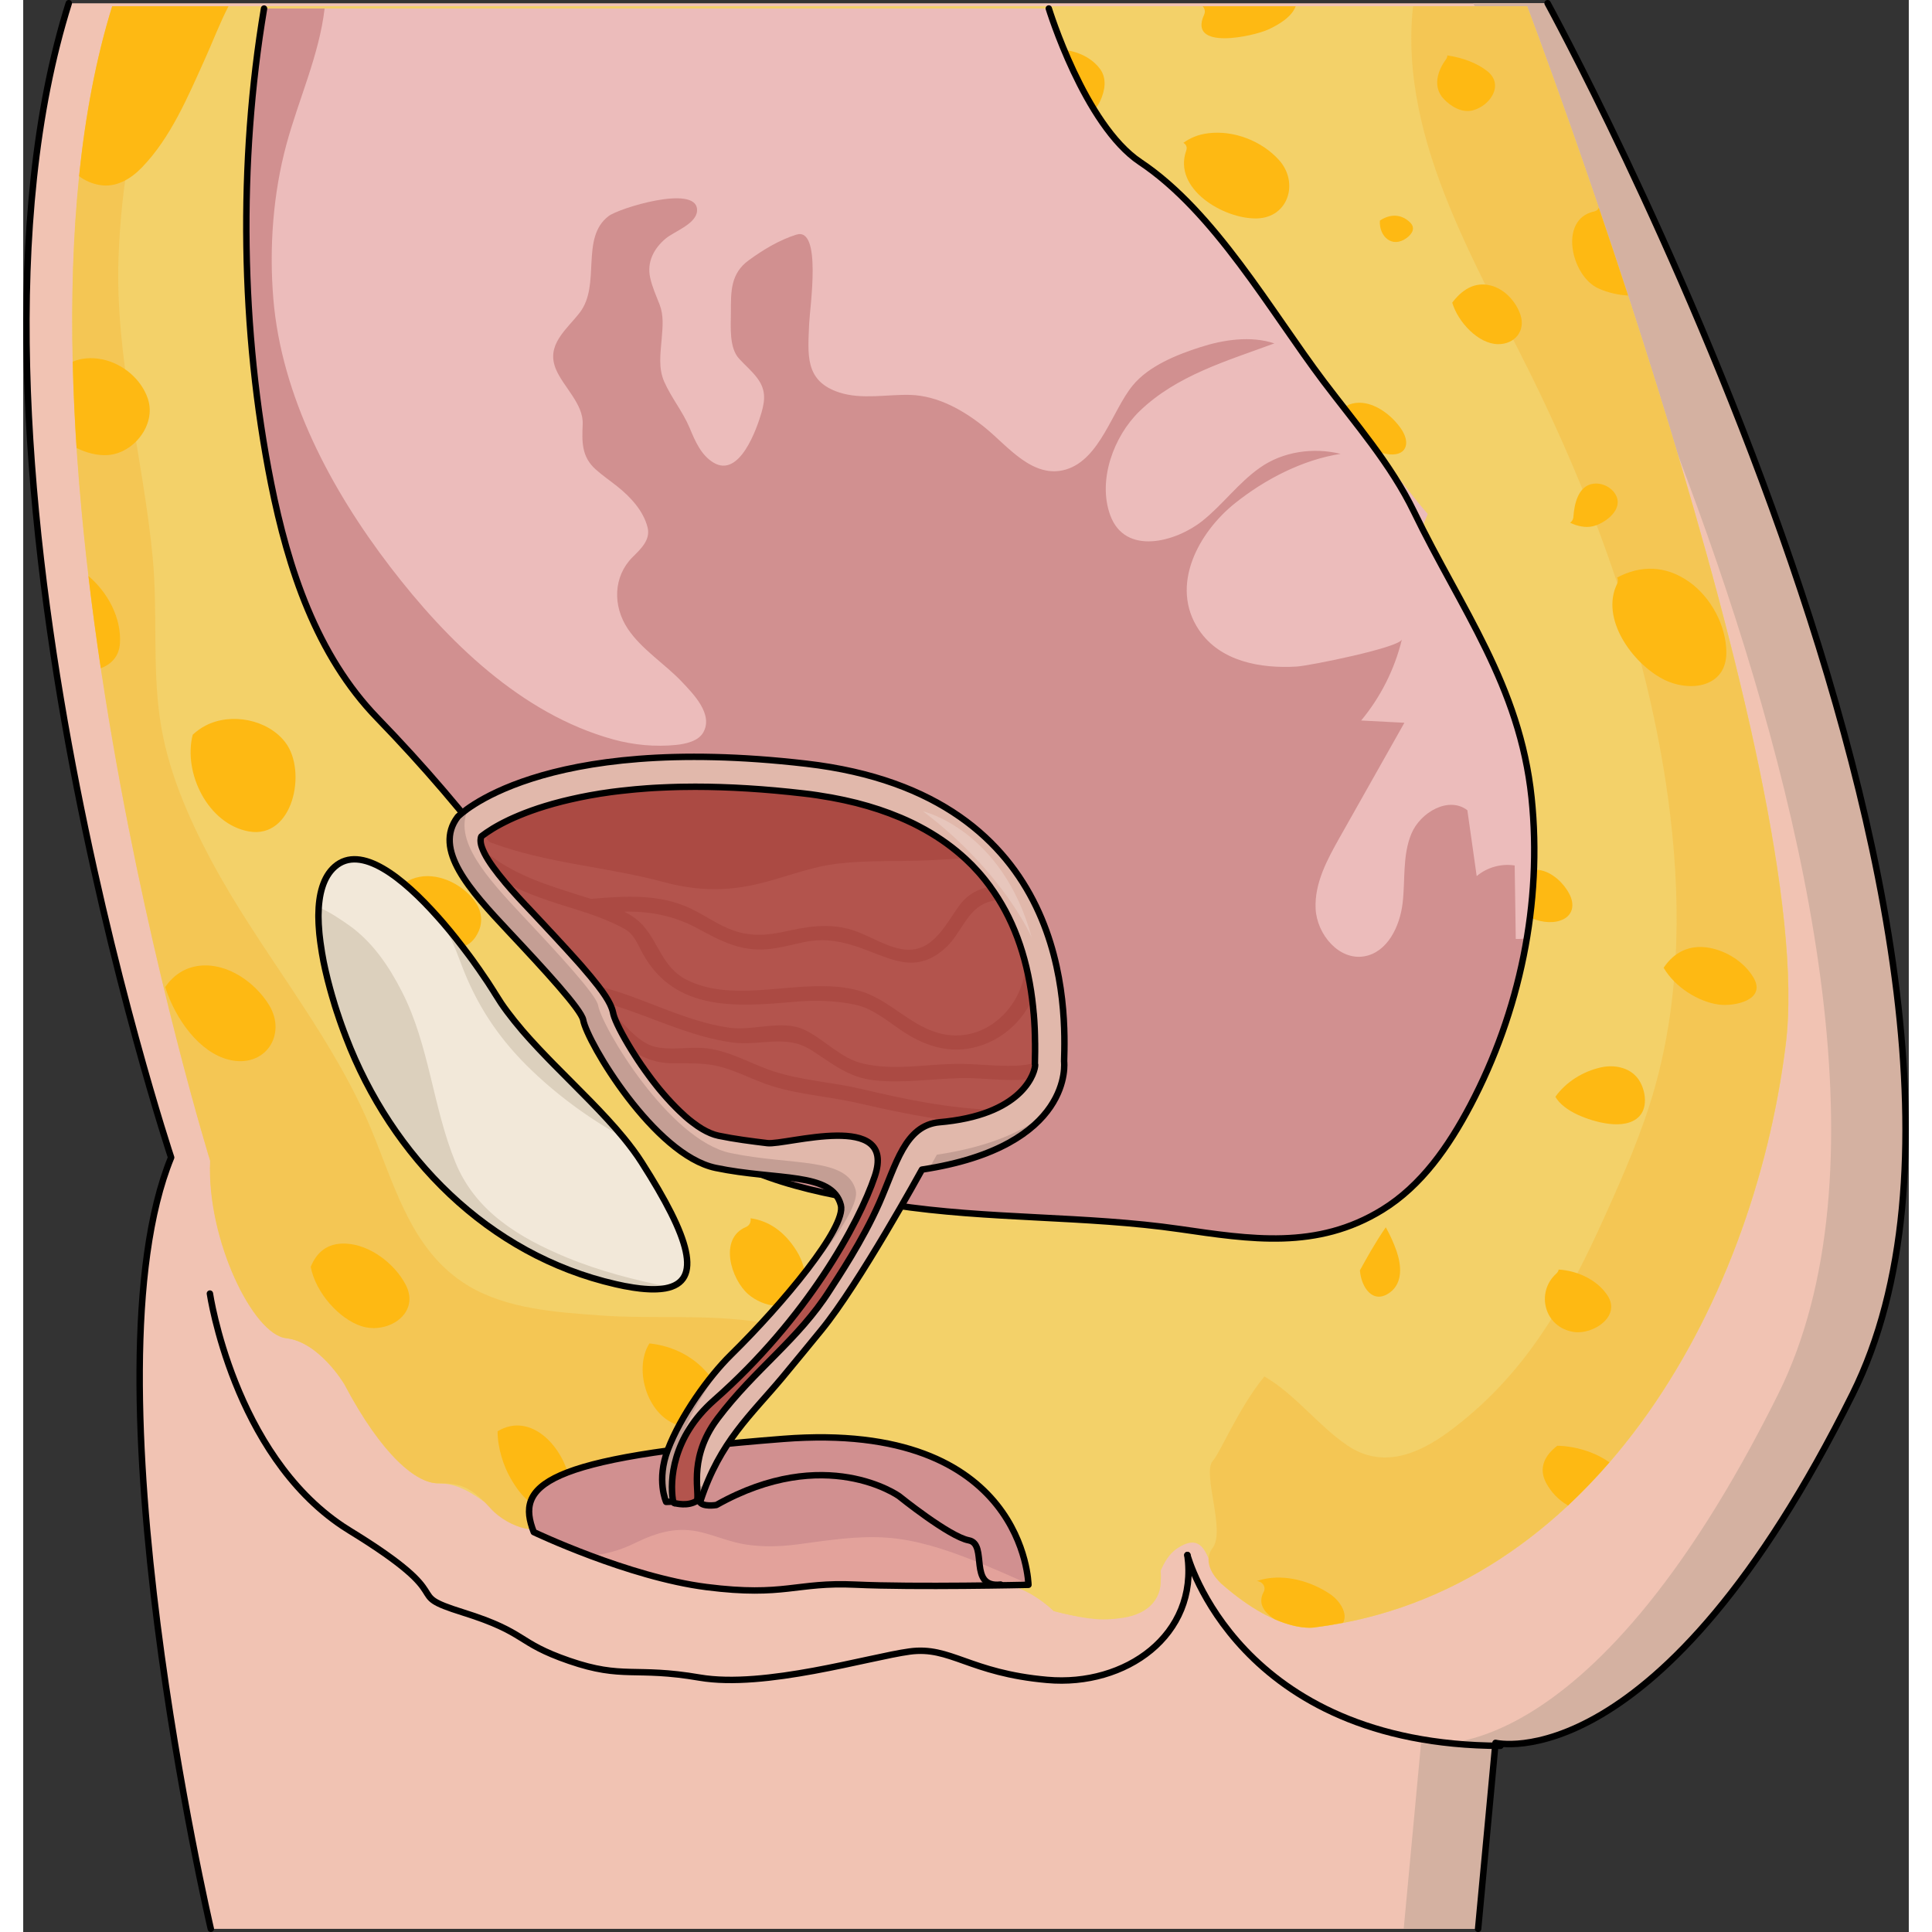 <?xml version="1.0" encoding="utf-8"?>
<!-- Created by: Science Figures, www.sciencefigures.org, Generator: Science Figures Editor -->
<svg version="1.1" id="Camada_1" xmlns="http://www.w3.org/2000/svg" xmlns:xlink="http://www.w3.org/1999/xlink" 
	 width="800px" height="800px" viewBox="0 0 292.9 300.11" enable-background="new 0 0 292.9 300.11" xml:space="preserve">
<rect x="0" y="0" width="292.9" height="300.11" fill="#333333" stroke="none"/>
<g>
	<g>
		<g>
			<g>
				<g>
					<g>
						<path fill="#F1C3B3" d="M236.79,0.5c0,0,81.15,148.08,47.39,216.04c-30.05,60.48-55.48,54.19-55.48,54.19l-2.7,28.89H29.14
							c0,0-20.03-85.91-6.16-119.81c0,0-37.19-111.67-15.9-179.3H236.79z"/>
						<path fill="#D4B1A1" d="M236.79,0.5h-11.56c0,0,81.15,148.08,47.39,216.04c-30.05,60.48-55.48,54.19-55.48,54.19l-2.7,28.89
							H226l2.7-28.89c0,0,25.43,6.3,55.48-54.18C317.94,148.58,236.79,0.5,236.79,0.5z"/>
						<path fill="#F3D169" d="M233.61,0.97c0,0,45.34,119.62,40.18,161.24c-5.16,41.62-30.6,85.16-72.98,90.56
							c0,0-5.46,1.34-14.68-6.76c0,0-3.38-2.87-1.35-5.57c2.03-2.7-1.66-11.56,0-13.49c1.66-1.93,5.35-11.75,11.43-16.57
							c6.08-4.82,8.48-7.9,10.5-11.37c2.03-3.47,5.35-10.6,11.06-15.03c5.71-4.43,5.35-15.8,3.32-22.35
							c-2.03-6.55,4.42-6.94,6.08-7.51c1.66-0.58,2.21-10.98,3.69-15.03c1.47-4.05,2.76-6.94,2.76-10.21c0-3.28-4.42-5.01-3.13-9.63
							c1.29-4.63,5.35-7.71,2.03-11.56c-3.32-3.85-11.43-30.64-27.09-32.18c-15.66-1.54-20.27,18.11-13.64,33.72
							c6.63,15.61,4.42,12.71,3.5,13.87c-0.92,1.16-4.42,4.24-3.13,24.85c0,0-17.32,11.37-22.85,26.2c0,0-0.37,4.62-4.05,6.55
							c-3.69,1.93-10.69,11.75-7.74,32.18c0,0,0,8.29,7.19,11.95c6.83,3.48,12,14.79,12.02,20.04c0,0.27-0.01,0.53-0.04,0.77
							c0,0,0.74,9.06-16.59,4.62c0,0-4.79-4.82-9.77-4.24s-1.84-6.36-4.79-6.94c-2.95-0.58-10.51-6.94-10.51-6.94
							s-11.76-8.09-28.18,1.54c0,0-2.23,0.39-2.6-0.58c-0.37-0.96-0.37-7.32,10.14-17.34c10.51-10.02,20.64-28.9,23.04-32.56
							s11.24-3.85,11.43-4.43c0.18-0.58,10.32-11.56,10.32-11.56s-1.29-40.07-29.3-41.81c-28.01-1.73-38.89-8.09-46.81-4.82
							c-7.93,3.27-17.32,6.36-13.45,13.87c3.87,7.51,17.33,18.69,19.72,25.63c2.4,6.94,11.79,20.23,20.46,21.39
							c8.66,1.15,17.42,1.48,17.14,5.78c-0.55,8.67-20.83,25.63-23.41,31.02c-2.58,5.4-0.55,14.45-4.61,15.03
							c-4.06,0.58-5.35-4.43-10.32-3.28c-4.98,1.16-3.5,2.51-7,1.35c-3.5-1.15-2.95,2.89-1.66,5.01c1.29,2.12-4.24,1.35-7.37-2.12
							c-3.13-3.47-4.79-3.85-8.11-3.85c-3.32,0-8.66-4.24-14.56-15.41c0,0-3.87-6.55-9.03-7.13c-5.16-0.58-12.35-15.42-11.8-27.56
							c0,0-35.39-114.27-15.21-179.35"/>
						<g>
							<path fill="#F3D169" d="M233.61,0.97c0,0,45.34,119.62,40.18,161.24c-5.16,41.62-30.6,85.16-72.98,90.56
								c0,0-5.46,1.34-14.68-6.76c-2.23-2.16-1.9-8.74-6.82-5.52c-1.61,1.06-2.47,2.93-3.08,4.76c-2.59,7.82-8.88,6.87-16.15,5.01
								c0,0-4.79-4.82-9.77-4.24c-4.37,0.51-1.76-3.78-3.47-5.42c-2.75-2.64-7.12-1.7-11.17-1.84c-12.4-0.43-24.8-0.99-37.19-1.69
								c-6.75-0.38-15.44,0.52-21.91-1.19c-4.51-1.19-6.91-5.47-12.14-5.47c-3.32,0-8.66-4.24-14.56-15.41c0,0-3.87-6.55-9.03-7.13
								c-5.16-0.58-12.35-15.42-11.8-27.56c0,0-35.39-114.27-15.21-179.35"/>
							<path opacity="0.2" fill="#FD9B00" enable-background="new    " d="M89.72,204.34c-6.81-0.49-14.46-0.98-20.48-4.55
								c-9.52-5.66-11.77-16.85-16-26.27c-6.37-14.19-16.71-26.15-24.02-39.84c-3.7-6.94-6.87-14.27-7.99-22.11
								c-1.17-8.24-0.33-16.63-1.11-24.91c-1.47-15.55-5.88-31.01-5.31-46.7c0.4-10.8,2.12-21.81,6.27-31.84
								c1.02-2.46,2.24-4.88,3.68-7.15H13.82C-6.35,66.04,29.03,180.32,29.03,180.32c-0.56,12.13,6.64,26.98,11.8,27.55
								c5.16,0.58,9.03,7.13,9.03,7.13c5.9,11.18,11.24,15.41,14.56,15.41c3.32,0,4.98,0.38,8.11,3.85
								c3.13,3.47,8.66,4.24,7.37,2.12c-1.29-2.12-1.84-6.17,1.66-5.01c3.5,1.16,2.03-0.19,7-1.35c4.98-1.16,6.27,3.85,10.32,3.28
								s2.03-9.63,4.61-15.03c1.19-2.48,6.11-7.4,11.14-12.84C106.5,204.07,97.92,204.93,89.72,204.34z"/>
							<path opacity="0.2" fill="#FD9B00" enable-background="new    " d="M233.61,0.97h-17.72c-2.32,21.38,10.86,41.59,19.76,60.22
								c9.49,19.84,16.81,40.75,19.83,62.61c2.06,14.95,2.07,30.65-2.07,45.26c-1.91,6.74-4.74,13.22-7.61,19.6
								c-3,6.68-6.29,13.32-10.48,19.34c-3.89,5.59-8.39,10.34-13.87,14.39c-4.78,3.53-10.37,5.81-15.77,2.13
								c-4.6-3.13-8.04-7.9-12.88-10.71c-4.09,5.04-6.71,11.6-8.03,13.14c-1.66,1.93,2.03,10.79,0,13.49
								c-2.03,2.7,1.35,5.57,1.35,5.57c9.22,8.09,14.68,6.76,14.68,6.76c42.39-5.4,67.82-48.94,72.98-90.56
								C278.95,120.59,233.61,0.97,233.61,0.97z"/>
							<path fill="#FEB913" d="M11.88,28.74c2.56,0.44,4.84-0.95,6.56-2.73c4.5-4.65,7.15-11.01,9.78-16.82
								c1.18-2.6,2.27-5.52,3.67-8.22H13.82c-2.52,8.14-4.18,17.04-5.14,26.4C9.59,28.05,10.66,28.53,11.88,28.74z"/>
							<path fill="#FEB913" d="M13.12,70.69c4.02-0.25,7.58-4.71,6.25-8.73c-1.03-3.1-3.95-5.51-7.14-6.15
								c-1.68-0.33-3.2-0.18-4.54,0.37c0.1,4.45,0.31,8.93,0.6,13.41C9.85,70.36,11.51,70.79,13.12,70.69z"/>
							<path fill="#FEB913" d="M15.03,99.88c0.22-3.92-1.88-7.84-4.9-10.41c0.57,4.85,1.22,9.63,1.92,14.33
								C13.71,103.18,14.92,101.93,15.03,99.88z"/>
							<path fill="#FEB913" d="M28.33,112.71c-0.78,0.41-1.44,0.89-2,1.42c-1.52,5.96,2.39,13.88,8.71,15.02
								c6.88,1.24,9.08-9.35,5.7-13.8C38.02,111.75,32.31,110.64,28.33,112.71z"/>
							<path fill="#FEB913" d="M31.93,164.61c5.65,1.4,9.09-3.88,6.25-8.51c-2.13-3.47-6.38-6.5-10.63-6.1
								c-2.46,0.23-4.23,1.52-5.5,3.32C23.69,158.42,27.4,163.48,31.93,164.61z"/>
							<path fill="#FEB913" d="M73.69,222.33c-0.01,2.59,0.93,5.42,2.01,7.29c0.78,1.36,1.85,2.92,3.23,3.89
								c-0.15-1.57,0.46-2.85,2.63-2.13c2.08,0.69,2.41,0.49,3.37-0.03c0.07-0.52,0.05-1.07-0.08-1.64
								C83.69,224.48,78.74,219.3,73.69,222.33z"/>
							<path fill="#FEB913" d="M97.27,208.68c-2.58,4.1-0.21,11.64,4.84,12.79c0.12,0.03,0.24,0.05,0.36,0.07
								c0.23-1.16,0.55-2.27,1.02-3.27c0.51-1.06,1.7-2.57,3.29-4.37C104.36,210.73,100.91,209.07,97.27,208.68z"/>
							<path fill="#FEB913" d="M112.27,190.6c-4.27,1.8-2.32,8.13,0.36,10.45c1.13,0.97,2.77,1.73,4.36,1.79
								c1.55-1.73,3.05-3.47,4.39-5.18c-0.15-1.18-0.63-2.36-1.26-3.37c-1.86-2.98-4.29-4.65-7.14-5.05
								C113.07,189.76,112.87,190.35,112.27,190.6z"/>
							<path fill="#FEB913" d="M246.4,227.16c-2.32-1.66-5.41-2.53-8.08-2.58c-0.01,0-0.02,0-0.02,0c-1.83,1.38-3.03,3.38-1.72,5.8
								c0.77,1.43,1.96,2.67,3.39,3.48C242.21,231.75,244.36,229.51,246.4,227.16z"/>
							<path fill="#FEB913" d="M200.8,252.76c1.43-0.18,2.84-0.42,4.23-0.69c0.77-1.41-0.47-3.42-2.08-4.49
								c-2.92-1.95-6.88-3.07-10.37-2.26c-0.34,0.08-0.66,0.18-0.98,0.28c0.76-0.01,1.55,0.8,1.08,1.7
								c-0.93,1.75,0.04,3.18,1.73,4.23C198.52,253.32,200.8,252.76,200.8,252.76z"/>
							<path fill="#FEB913" d="M261.91,147.23c-3.13-0.56-5.51,0.73-7.09,3.1c1.75,3,5.34,5.26,8.51,5.71
								c2.46,0.35,7.5-0.68,5.45-4.18C267.37,149.46,264.63,147.72,261.91,147.23z"/>
							<path fill="#FEB913" d="M238.72,143.01c2.06-0.68,2.37-2.52,1.37-4.3c-1-1.78-2.93-3.55-5.09-3.61
								c-0.95-0.02-1.75,0.25-2.44,0.7c-0.05,0.07-0.11,0.13-0.18,0.19c-0.23,0.19-0.43,0.38-0.6,0.57
								c-0.29,0.78-0.59,1.59-0.91,2.46C231.22,141.77,235.78,143.98,238.72,143.01z"/>
							<path fill="#FEB913" d="M207.49,62.56c-1.46,0.02-2.52,0.67-3.29,1.64c1.17,3.02,5.09,5.88,7.51,6.31
								c3.16,0.56,3.9-1.65,2.3-3.94C212.62,64.56,210.06,62.53,207.49,62.56z"/>
							<path fill="#FEB913" d="M227.92,44.34c-2.56-0.63-4.51,0.78-5.94,2.67c0.9,3.05,4.09,6.44,7.13,6.45
								c2.6,0.01,4.3-2.07,3.46-4.57C231.88,46.83,230.09,44.87,227.92,44.34z"/>
							<path fill="#FEB913" d="M244.66,44.79c1.47,0.67,3.04,1.02,4.64,1.12c-1.57-4.8-3.1-9.38-4.55-13.64
								c-0.11,0.27-0.34,0.49-0.73,0.58C238.45,34.04,240.46,42.89,244.66,44.79z"/>
							<path fill="#FEB913" d="M225.22,17.13c2.66-0.73,4.84-3.93,2.25-6.04c-1.54-1.25-3.84-2.13-6.25-2.48
								c0,0.19-0.06,0.4-0.21,0.61c-1.33,1.79-2.1,4.29-0.35,6.15C221.76,16.54,223.51,17.6,225.22,17.13z"/>
							<path fill="#FEB913" d="M193.43,4.57c1.48-0.69,3.61-1.88,4.23-3.6h-14.45c0.31,0.32,0.46,0.81,0.23,1.31
								C180.86,7.91,191.11,5.65,193.43,4.57z"/>
							<path fill="#FEB913" d="M151,11.98c0.7,3.72,6.01,6.51,9.5,6.8c2.71,0.23,5.54-0.37,6.79-3.07c0.75-1.62,1.1-3.55-0.07-5.07
								C163.58,5.9,154.14,7.11,151,11.98z"/>
							<path fill="#FEB913" d="M210.74,34.27c-0.16,2.43,1.91,4.41,4.22,2.65c0.85-0.65,1.34-1.55,0.44-2.4
								C213.92,33.11,212.15,33.31,210.74,34.27z"/>
							<path fill="#FEB913" d="M184.07,20.7c-1.56,0.19-2.82,0.73-3.85,1.49c0.39,0.22,0.64,0.64,0.44,1.2
								c-2.12,5.97,5.85,10.67,10.98,10.54c4.92-0.13,6.55-5.6,3.44-9.06C192.41,21.9,188.07,20.2,184.07,20.7z"/>
							<path fill="#FEB913" d="M247.57,77.31c-0.49-1.46-2.17-2.37-3.67-2.17c-2.38,0.31-2.97,3.21-3.1,5.16
								c-0.03,0.42-0.24,0.72-0.52,0.89c1.13,0.56,2.4,0.81,3.49,0.57C245.49,81.39,248.29,79.46,247.57,77.31z"/>
							<path fill="#FEB913" d="M254.74,105.5c4.03,2.09,9.86,1.36,9.82-4.19c-0.03-4.13-2.39-8.52-5.75-10.91
								c-3.68-2.61-7.58-2.62-11.21-0.69c0.13,0.29,0.16,0.63-0.01,0.98C244.93,96.14,250.01,103.05,254.74,105.5z"/>
							<path fill="#FEB913" d="M245.1,165.8c-2.85,0.63-5.45,2.27-7.1,4.57c0.63,1.11,1.93,2.08,3.45,2.78
								c2.43,1.12,7.41,2.6,9.61,0.23c1.41-1.52,0.9-4.34-0.26-5.87C249.48,165.79,247.14,165.35,245.1,165.8z"/>
							<path fill="#FEB913" d="M238.51,197.21c-0.03,0.21-0.14,0.42-0.35,0.61c-3.29,2.96-1.85,8.44,2.75,9.09
								c2.93,0.42,7.31-2.38,5.21-5.64C244.54,198.81,241.4,197.37,238.51,197.21z"/>
							<path fill="#FEB913" d="M212.31,200.76c2.04-1.51,1.76-4.27,1.02-6.42c-0.4-1.15-0.96-2.43-1.67-3.7
								c-1.67,2.41-2.98,4.8-4.02,6.69C207.82,199.88,209.62,202.74,212.31,200.76z"/>
							<path fill="#FEB913" d="M59.48,137.01c0.66,3.52,2.77,7.04,5.27,9c2.28,1.78,4.71,1.5,5.98-1.31
								c0.65-1.44,0.5-3.04-0.35-4.37c-1.73-2.71-5.56-4.76-8.83-4.12C60.74,136.36,60.07,136.65,59.48,137.01z"/>
							<path fill="#FEB913" d="M50.14,193.18c-2.96-0.15-4.6,1.44-5.48,3.61c0.77,4.02,4.42,8.09,7.87,9.21
								c4.15,1.34,9.28-2.01,6.83-6.54C57.64,196.26,53.88,193.36,50.14,193.18z"/>
						</g>
						<path fill="#ECBCBB" d="M159.31,1.32c0,0,5.54,18.08,14.2,23.86c11.58,7.72,20.26,23.16,28.49,34.07
							c4.94,6.54,10.47,12.86,14.04,20.24c7.3,15.1,16.43,26.98,18.26,44.41c1.72,16.39-1.85,33.3-9.52,47.84
							c-3.34,6.32-7.57,12.44-13.65,16.18c-10.17,6.27-20.53,4.58-31.47,3c-14.64-2.12-29.73-1.47-44.53-3.74
							c-11.56-1.77-23.8-3.99-32.47-11.83c-4.8-4.34-8.08-10.05-11.34-15.64c-10.46-17.96-21.89-33.28-36.3-48.16
							c-9.48-9.79-13.88-23.29-16.51-36.43c-4.73-23.69-5.11-49.92-1.1-73.79H159.31z"/>
						<path fill="#D19090" d="M231.85,145.85c-0.06-3.8-0.11-7.61-0.17-11.41c-2.08-0.33-4.29,0.29-5.9,1.65
							c-0.48-3.41-0.97-6.82-1.45-10.23c-2.88-2.22-7.3,0.29-8.7,3.66c-1.4,3.36-0.93,7.17-1.36,10.78
							c-0.43,3.62-2.36,7.63-5.95,8.25c-3.93,0.68-7.36-3.4-7.56-7.38c-0.2-3.98,1.82-7.69,3.78-11.16
							c3.34-5.91,6.68-11.82,10.01-17.74c-2.24-0.12-4.48-0.23-6.72-0.35c3.03-3.64,5.21-7.99,6.33-12.59
							c-0.38,1.26-14.34,4.09-16.35,4.21c-5.54,0.33-11.85-0.75-15.17-5.68c-4.63-6.88-0.06-15.19,5.63-19.72
							c4.56-3.64,10.39-6.71,16.37-7.64c-4.23-1.03-8.95-0.38-12.53,2.15c-3.36,2.36-5.77,5.74-8.96,8.28
							c-4.01,3.19-11.98,5.51-14.31-0.94c-1.96-5.41,0.56-12.23,4.55-16.1c5.76-5.58,13.58-7.82,20.96-10.55
							c-3.67-1.22-7.92-0.57-11.52,0.59c-3.63,1.17-7.97,2.89-10.48,5.94c-3.17,3.86-5.07,11.49-10.38,13.06
							c-5.1,1.51-9-3.59-12.46-6.42c-3.3-2.7-7.37-5.05-11.75-5.17c-3.59-0.09-7.51,0.76-11-0.38c-5.43-1.77-4.86-5.91-4.67-10.74
							c0.1-2.39,2.01-15.04-2-13.77c-2.64,0.83-5.16,2.35-7.39,3.98c-2.84,2.07-2.77,4.86-2.77,8.1c0,2.15-0.31,5.46,1.27,7.18
							c0.9,0.99,1.94,1.86,2.75,2.92c1.36,1.77,1.35,3.31,0.75,5.41c-0.74,2.54-3.41,10.28-7.49,7.81
							c-1.92-1.17-2.84-3.34-3.67-5.34c-1.08-2.58-2.82-4.65-3.95-7.18c-0.98-2.2-0.58-4.51-0.4-6.82c0.14-1.79,0.33-3.49-0.34-5.22
							c-0.54-1.38-1.14-2.71-1.46-4.16c-0.53-2.43,0.57-4.52,2.38-6.05c1.4-1.19,5.09-2.37,4.9-4.62
							c-0.32-3.76-12.13-0.12-13.73,1.1c-4.47,3.39-1.13,10.7-4.52,15.04c-2.13,2.72-5.25,5-3.66,8.77
							c1.14,2.72,4.29,5.39,4.15,8.53c-0.12,2.71-0.19,5.02,1.99,6.99c1.06,0.95,2.23,1.75,3.35,2.64c2.05,1.63,4.06,3.76,4.73,6.36
							c0.52,2-1.1,3.42-2.35,4.68c-2.98,3-3.07,7.55-0.73,11.08c2.11,3.19,5.79,5.48,8.41,8.25c1.77,1.88,4.93,5.04,3.33,7.87
							c-0.78,1.38-2.78,1.79-4.2,1.94c-3.25,0.33-6.62,0.02-9.77-0.85c-14.31-3.93-25.86-15.33-34.66-26.81
							c-9.17-11.98-16.9-26.42-18.16-41.69c-0.65-7.92-0.04-16.25,2.04-23.94c1.88-6.96,5.09-13.88,5.93-21.1h-9.36
							c-4.02,23.87-3.64,50.1,1.09,73.79c0.65,2.99,1.36,5.95,2.18,8.84c0.38,1.33,0.73,2.67,1.08,4.01
							c2.79,8.71,6.86,16.99,13.24,23.58c14.41,14.88,25.84,30.21,36.3,48.16c3.26,5.59,6.54,11.3,11.34,15.64
							c8.67,7.84,20.91,10.07,32.47,11.83c14.8,2.26,29.89,1.61,44.53,3.74c10.94,1.59,21.3,3.27,31.47-3
							c6.08-3.75,10.31-9.87,13.65-16.18c4.27-8.09,7.27-16.92,8.79-25.98C233,145.83,232.43,145.87,231.85,145.85z"/>
						<path fill="#ECBCBB" d="M197.5,54.52c-7.52,3.01-16.74,4.87-22.53,10.95c-2.12,2.23-3.6,4.8-4.2,7.86
							c-0.46,2.34-0.83,6.36,1.64,7.82c6.56,3.89,12.95-6.01,17.2-9.46c5.76-4.66,14.32-5.22,20.58-1.32c0.9,0.56,0.6,2.17-0.57,2.1
							c-6.42-0.4-13.26,2.46-18.37,6.18c-4.92,3.58-11.34,11.13-7.02,17.54c4.33,6.43,14.1,5.9,20.54,3.71
							c2.16-0.74,4.3-1.67,6.28-2.83l7.13-17.23c-3.82-4.37-11.72-15.09-19.98-25.98C198.07,54.15,197.83,54.39,197.5,54.52z"/>
						<path fill="none" stroke="#000000" stroke-linecap="round" stroke-linejoin="round" stroke-miterlimit="10" d="M159.31,1.32
							c0,0,5.54,18.08,14.2,23.86c11.58,7.72,20.26,23.16,28.49,34.07c4.94,6.54,10.47,12.86,14.04,20.24
							c7.3,15.1,16.43,26.98,18.26,44.41c1.72,16.39-1.85,33.3-9.52,47.84c-3.34,6.32-7.57,12.44-13.65,16.18
							c-10.17,6.27-20.53,4.58-31.47,3c-14.64-2.12-29.73-1.47-44.53-3.74c-11.56-1.77-23.8-3.99-32.47-11.83
							c-4.8-4.34-8.08-10.05-11.34-15.64c-10.46-17.96-21.89-33.28-36.3-48.16c-9.48-9.79-13.88-23.29-16.51-36.43
							c-4.73-23.69-5.11-49.92-1.1-73.79"/>
						<path fill="none" stroke="#000000" stroke-linecap="round" stroke-linejoin="round" stroke-miterlimit="10" d="M236.79,0.5
							c0,0,81.15,148.08,47.39,216.04c-30.05,60.48-55.48,54.19-55.48,54.19l-2.7,28.89"/>
						<path fill="none" stroke="#000000" stroke-linecap="round" stroke-linejoin="round" stroke-miterlimit="10" d="M29.14,299.61
							c0,0-20.03-85.91-6.16-119.81c0,0-37.19-111.67-15.9-179.3"/>
						<path fill="none" stroke="#000000" stroke-linecap="round" stroke-linejoin="round" stroke-miterlimit="10" d="M29,200.94
							c0,0,3.65,24.81,20.64,36.14c0.35,0.23,0.71,0.46,1.08,0.69c17.91,10.98,7.51,9.54,17.63,12.71
							c10.11,3.18,8.09,4.62,16.47,7.51c8.38,2.89,10.15,0.87,20.24,2.6c10.1,1.73,26.27-3.18,32.63-4.05s9.25,3.34,21.38,4.41
							c12.13,1.08,23.51-6.93,21.77-19.4"/>
						<path fill="none" stroke="#000000" stroke-linecap="round" stroke-linejoin="round" stroke-miterlimit="10" d="M180.84,241.56
							c0,0,7.79,29.53,48.63,29.63"/>
					</g>
					<path fill="#F2E8D9" d="M96.08,180.56c-5.61-8.79-17.38-17.2-22.82-26.29c-3.13-5.23-17.78-25.85-24.85-19.65
						c-5.66,4.97-0.4,20.92,1.73,26.5c7.08,18.54,22.08,33.83,41.9,38.36C106.41,202.77,105.82,195.81,96.08,180.56z"/>
					<path fill="#DCD0BD" d="M68.06,149.81c2.28,6.07,5.54,11.11,10.17,15.72c4.48,4.45,9.56,8.15,15.02,11.19
						c-6.1-7.42-15.35-14.69-20-22.45c-1.34-2.24-4.78-7.28-8.84-11.85C66.06,144.57,67.1,147.25,68.06,149.81z"/>
					<path fill="#DCD0BD" d="M84.42,195.33c-7.35-3.05-14.14-7.11-17.27-14.75c-3.53-8.6-4.05-18.17-8.31-26.52
						c-2.05-4.01-4.6-7.79-8.33-10.4c-1.15-0.8-2.83-1.97-4.6-2.73c-0.46,6.8,2.7,16.18,4.23,20.19
						c7.08,18.54,22.08,33.83,41.9,38.36c3.83,0.88,6.6,1.02,8.41,0.47C94.98,198.83,89.57,197.46,84.42,195.33z"/>
					<path fill="none" stroke="#000000" stroke-linecap="round" stroke-linejoin="round" stroke-miterlimit="10" d="M98.93,200.23
						c0.27-0.02,0.53-0.06,0.78-0.1c0,0,0.01,0,0.02,0c5.9-1.07,3.81-7.88-3.65-19.56c-0.82-1.29-1.78-2.57-2.83-3.85l0,0l0,0
						c-3.13-3.81-7.09-7.58-10.84-11.4c-0.26-0.27-0.52-0.53-0.78-0.8c-0.17-0.17-0.33-0.34-0.5-0.52c-0.3-0.31-0.6-0.63-0.9-0.94
						c-0.11-0.11-0.21-0.23-0.32-0.34c-0.36-0.38-0.71-0.76-1.05-1.14c-0.09-0.1-0.19-0.21-0.28-0.31c-0.36-0.4-0.71-0.8-1.05-1.19
						c-0.06-0.07-0.11-0.14-0.17-0.21c-0.33-0.39-0.65-0.78-0.97-1.17c-0.04-0.05-0.09-0.1-0.13-0.16
						c-0.33-0.41-0.65-0.83-0.96-1.24c-0.06-0.08-0.13-0.17-0.19-0.25c-0.31-0.41-0.6-0.83-0.88-1.24c-0.05-0.07-0.1-0.15-0.14-0.22
						c-0.29-0.44-0.57-0.88-0.84-1.32c-0.07-0.13-0.16-0.26-0.25-0.41c-0.02-0.02-0.03-0.05-0.05-0.07
						c-0.09-0.14-0.18-0.29-0.28-0.44c-0.02-0.03-0.04-0.06-0.06-0.09c-0.1-0.16-0.21-0.33-0.32-0.5c-0.01-0.02-0.02-0.03-0.03-0.05
						c-0.12-0.18-0.24-0.36-0.37-0.55c-0.01-0.01-0.02-0.03-0.03-0.04c-0.13-0.2-0.27-0.4-0.42-0.62c-0.02-0.02-0.03-0.05-0.05-0.07
						c-0.15-0.21-0.3-0.43-0.45-0.66c-0.01-0.02-0.02-0.03-0.03-0.05c-0.33-0.47-0.68-0.96-1.05-1.48
						c-0.01-0.01-0.01-0.02-0.02-0.03c-0.19-0.26-0.38-0.52-0.58-0.79c0,0-0.01-0.01-0.01-0.01c-0.6-0.81-1.25-1.65-1.93-2.51
						c0,0-0.01-0.01-0.01-0.02c-0.68-0.86-1.4-1.73-2.14-2.59c0,0-0.01-0.01-0.01-0.01c-0.24-0.28-0.49-0.56-0.74-0.84
						c0,0-0.01-0.01-0.01-0.01c0,0,0,0,0,0c-5.43-6.11-11.96-11.35-16.01-7.8c-1.82,1.6-2.51,4.33-2.54,7.49c0,0.1,0,0.21,0,0.31
						c0,0.34,0.01,0.68,0.03,1.03c0,0.06,0,0.13,0.01,0.19c0.02,0.41,0.05,0.82,0.09,1.23c0.01,0.1,0.02,0.2,0.03,0.31
						c0.03,0.34,0.07,0.68,0.12,1.02c0.01,0.1,0.02,0.19,0.04,0.29c0.06,0.42,0.12,0.84,0.19,1.26c0.01,0.09,0.03,0.17,0.04,0.26
						c0.06,0.35,0.13,0.7,0.19,1.05c0.02,0.11,0.04,0.22,0.06,0.33c0.08,0.42,0.17,0.84,0.27,1.26c0.01,0.04,0.02,0.08,0.03,0.12
						c0.09,0.38,0.18,0.76,0.27,1.14c0.03,0.11,0.06,0.22,0.08,0.33c0.09,0.37,0.19,0.74,0.29,1.1c0.01,0.04,0.02,0.08,0.03,0.12
						c0.11,0.4,0.22,0.79,0.33,1.18c0.03,0.1,0.06,0.2,0.09,0.3c0.09,0.32,0.19,0.63,0.28,0.94c0.02,0.07,0.04,0.14,0.06,0.21
						c0.11,0.37,0.22,0.72,0.34,1.06c0.03,0.08,0.05,0.16,0.08,0.23c0.09,0.28,0.18,0.55,0.27,0.81c0.03,0.08,0.05,0.16,0.08,0.24
						c0.11,0.32,0.21,0.62,0.32,0.91c0.02,0.04,0.03,0.08,0.05,0.13c0.09,0.25,0.18,0.49,0.26,0.72c0.03,0.07,0.05,0.14,0.08,0.2
						c0.09,0.25,0.19,0.5,0.27,0.72c7.08,18.54,22.08,33.83,41.9,38.36c0.47,0.11,0.92,0.2,1.35,0.29c0.1,0.02,0.2,0.03,0.3,0.05
						c0.33,0.06,0.66,0.12,0.97,0.17c0.09,0.01,0.18,0.02,0.27,0.04c0.31,0.05,0.62,0.09,0.91,0.12c0.07,0.01,0.14,0.01,0.22,0.02
						c0.3,0.03,0.6,0.06,0.88,0.07c0.05,0,0.1,0,0.15,0.01c0.3,0.02,0.58,0.02,0.86,0.02c0.03,0,0.06,0,0.1,0
						c0.29,0,0.56-0.02,0.82-0.04C98.9,200.23,98.91,200.23,98.93,200.23z"/>
				</g>
			</g>
		</g>
	</g>
	<g>
		<g>
			<g>
				<g>
					<g>
						<g>
							<path fill="#E3A29B" d="M79.31,237.99c-2.83-7.2,1.08-11.55,38.75-14.48c37.67-2.93,38.09,22.67,38.09,22.67
								s-17.63,0.4-26.88-0.03c-9.25-0.43-10.95,1.92-23.11,0.38S79.31,237.99,79.31,237.99z"/>
							<path fill="#D19090" d="M88.06,241.65c2.33-0.2,4.53-0.77,6.85-1.9c3.53-1.72,6.68-2.7,10.6-1.69
								c2.26,0.58,4.51,1.53,6.81,1.87c2.62,0.39,5.24,0.32,7.86-0.02c4.77-0.62,9.35-1.41,14.17-1.04
								c4.37,0.34,8.6,1.72,12.66,3.29c3.08,1.2,6.09,2.55,9.11,3.87c-0.11-2.1-2.11-25.32-38.08-22.52
								c-37.67,2.94-41.58,7.28-38.75,14.48C79.31,237.99,82.93,239.72,88.06,241.65z"/>
						</g>
						<path fill="none" stroke="#000000" stroke-linecap="round" stroke-linejoin="round" stroke-miterlimit="10" d="M79.31,237.99
							c-2.83-7.2,1.08-11.55,38.75-14.48c37.67-2.93,38.09,22.67,38.09,22.67s-17.63,0.4-26.88-0.03
							c-9.25-0.43-10.95,1.92-23.11,0.38S79.31,237.99,79.31,237.99z"/>
						<path fill="none" stroke="#000000" stroke-linecap="round" stroke-linejoin="round" stroke-miterlimit="10" d="M105.06,233.21
							c0.38,0.95,2.62,0.57,2.62,0.57c16.95-9.54,28.36-1.38,28.36-1.38s7.8,6.3,10.84,6.87c3.05,0.57-0.19,7.44,4.95,6.87"/>
					</g>
					<path fill="#B3544D" d="M110.25,126.21c6.17,0.17,12.06-0.84,18.18-1.41c0.35-0.03,0.7-0.05,1.05-0.07
						c-2.58-0.66-5.34-1.16-8.28-1.5c-5.93-0.69-11.6-1.04-16.83-1.04c-5.11,0-9.53,0.33-13.33,0.86
						C97.32,124.72,103.73,126.03,110.25,126.21z"/>
					<path fill="#B3544D" d="M125.69,127.42c-12.18,1.78-23.79,0.87-35.65-2.31c-0.92-0.25-0.97-1.28-0.5-1.84
						c-8.75,1.39-13.94,3.81-16.54,5.38c0.1,0.01,0.19,0.03,0.3,0.07c8.43,3.15,17.33,3.55,25.94,5.89
						c5.02,1.36,9.74,1.75,14.8,0.37c4.19-1.15,8.15-2.66,12.52-3.07c4.74-0.45,9.5-0.21,14.24-0.52c0.96-0.06,1.93-0.13,2.89-0.2
						c-2.23-1.65-4.74-3.05-7.51-4.22C132.72,126.79,129.23,126.91,125.69,127.42z"/>
					<g>
						<path fill="#E1B8AB" d="M99.87,233.3c0,0-1.54-3.36,0.26-8.1c2-5.26,6.31-11.3,9.8-14.74c8.12-7.98,17.97-19.84,17.08-23.26
							c-1.35-5.2-9.9-3.79-19.44-5.78s-19.96-19.54-20.58-22.97c-0.29-1.62-6.06-7.87-11.54-13.71c-6.11-6.51-11.81-12.8-7.95-17.86
							c0,0,12.52-13.07,54.13-8.25s40.26,38.91,40.06,46.23c0,0,1.68,13.22-22.08,16.82c0,0-9.77,17.81-15.67,24.98
							c-1.91,2.32-3.73,4.58-6.07,7.38c-4.81,5.75-9.64,9.9-12.65,19.07L99.87,233.3z"/>
						<g>
							<g>
								<g>
									<path fill="#C49E94" d="M102.18,230.99c0,0-1.54-3.36,0.26-8.1c2-5.26,6.31-11.3,9.8-14.74
										c8.12-7.98,17.97-19.84,17.08-23.26c-1.35-5.2-9.9-3.79-19.44-5.78c-9.54-1.99-19.97-19.54-20.58-22.96
										c-0.29-1.62-6.06-7.88-11.54-13.71c-5.74-6.11-11.12-12.04-8.55-16.93c-1.19,0.83-1.71,1.38-1.71,1.38
										c-3.86,5.06,1.84,11.36,7.95,17.86c5.48,5.84,11.25,12.09,11.54,13.71c0.62,3.43,11.04,20.98,20.58,22.97
										s18.1,0.58,19.44,5.78c0.89,3.42-8.97,15.28-17.08,23.26c-3.49,3.43-7.8,9.47-9.8,14.74c-1.8,4.75-0.26,8.1-0.26,8.1
										l5.35-0.19c0.26-0.79,0.54-1.54,0.82-2.26L102.18,230.99z"/>
								</g>
								<g>
									<path fill="#C49E94" d="M141.92,179.37c0,0-0.44,0.81-1.19,2.13c10.09-1.71,15.35-5.22,18.07-8.57
										C155.57,175.61,150.34,178.1,141.92,179.37z"/>
								</g>
							</g>
						</g>
						<path fill="none" stroke="#000000" stroke-linecap="round" stroke-linejoin="round" stroke-miterlimit="10" d="M99.87,233.3
							c0,0-1.54-3.36,0.26-8.1c2-5.26,6.31-11.3,9.8-14.74c8.12-7.98,17.97-19.84,17.08-23.26c-1.35-5.2-9.9-3.79-19.44-5.78
							s-19.96-19.54-20.58-22.97c-0.29-1.62-6.06-7.87-11.54-13.71c-6.11-6.51-11.81-12.8-7.95-17.86c0,0,12.52-13.07,54.13-8.25
							s40.26,38.91,40.06,46.23c0,0,1.68,13.22-22.08,16.82c0,0-9.77,17.81-15.67,24.98c-1.91,2.32-3.73,4.58-6.07,7.38
							c-4.81,5.75-9.64,9.9-12.65,19.07L99.87,233.3z"/>
						<path fill="#AB4A43" d="M103.32,232.21c-0.03-0.4-2.2,2.22-2.39,0.93c-0.44-2.93-0.24-9.89,6.36-15.7
							c14.45-12.71,22.46-27.41,24.94-34.77c3.48-10.3-13.79-4.79-16.7-5.15c-2.47-0.3-5.03-0.62-7.58-1.15
							c-6.72-1.4-15.47-15.57-16.31-18.79c-0.44-2.36-2.3-4.92-12.71-16.01c-3.33-3.54-8.82-9.39-7.79-11.66
							c1.58-1.29,10.64-7.74,33.22-7.74c5.24,0,10.9,0.35,16.83,1.04c24.54,2.84,36.64,16.73,35.98,41.28l-0.02,0.72l0.04,0.17
							c0.02,0.95-1.64,7.76-14.83,8.9c-5.41,0.47-6.76,6.59-9.37,12.52c-2.61,5.93-6.49,11.66-7.71,13.59
							c-4.87,7.67-11.65,12.26-17.42,19.92C103.1,226.65,103.89,231.14,103.32,232.21z"/>
						<path fill="#B3544D" d="M149.89,140.13c-3.27,1.05-4.19,4.9-6.59,7.08c-5,4.56-9.01,1.3-14.45-0.37
							c-2.54-0.78-4.87-1.06-7.51-0.5c-1.92,0.4-3.84,0.94-5.8,1.11c-4.08,0.34-7.15-1.25-10.63-3.15
							c-3.8-2.07-7.46-2.75-11.53-2.69c1.09,0.57,2.07,1.24,2.84,2.09c2.53,2.8,3.1,6.59,6.8,8.48c3.95,2.01,8.52,1.85,12.83,1.52
							c4.54-0.35,9.64-1.07,14.09,0.22c4.52,1.31,7.67,5.25,12.17,6.53c7.2,2.05,13.42-4.17,13.59-10.76
							c-0.93-3.67-2.3-6.97-4.1-9.9C151.03,139.84,150.45,139.95,149.89,140.13z"/>
						<path fill="#B3544D" d="M88.2,139.63c5.3-0.45,10.59-0.83,15.5,1.51c2.21,1.05,4.29,2.58,6.6,3.39
							c2.63,0.92,5.04,0.81,7.73,0.23c3.7-0.81,7.03-1.44,10.74-0.3c2.73,0.84,5.76,3,8.65,3.07c4.05,0.1,5.96-4.1,8.01-6.9
							c1.24-1.69,2.93-2.57,4.79-2.92c-1.17-1.59-2.48-3.06-3.94-4.4c-1.82,0.1-3.64,0.24-5.48,0.32
							c-4.74,0.22-9.53-0.03-14.24,0.52c-5.11,0.59-9.71,2.83-14.76,3.62c-4.14,0.65-8.09,0.38-12.14-0.71
							c-8.94-2.43-18.23-2.9-26.97-6.16c-0.74-0.28-0.9-1.06-0.66-1.63c-0.41,0.28-0.71,0.51-0.9,0.66c-0.32,0.71,0,1.78,0.69,3.02
							c0.28-0.13,0.62-0.13,0.96,0.12c4.21,3.1,8.86,4.48,13.77,6.05C87.08,139.29,87.63,139.46,88.2,139.63z"/>
						<path fill="#B3544D" d="M109.76,159.65c3.66,0.5,8.19-1.31,11.58,0.31c3.16,1.51,5.67,4.48,9.17,5.27
							c4.71,1.06,9.37,0.13,14.11,0.03c3.23-0.07,6.44,0.42,9.66,0.28c1.04-0.04,1.99-0.2,2.88-0.44l0.01-0.58
							c0.09-3.29-0.06-6.38-0.43-9.29c-1.45,3.12-4.06,5.73-7.52,7.02c-4.48,1.67-8.72,0.54-12.6-2.05
							c-2.27-1.51-4.55-3.5-7.27-4.11c-2.96-0.66-6.33-0.76-9.36-0.49c-8.97,0.79-18.68,1.62-23.71-7.4
							c-0.76-1.35-1.35-3.05-2.77-3.85c-2.36-1.32-4.97-2.25-7.54-3.05c-3.92-1.21-7.69-2.38-11.2-4.3c1.39,1.65,2.92,3.29,4.16,4.6
							c5.43,5.79,8.53,9.25,10.32,11.57C96.23,154.85,102.61,158.66,109.76,159.65z"/>
						<path fill="#B3544D" d="M156,167.66c-3.46,0.34-6.88-0.26-10.33-0.19c-4.5,0.1-8.98,0.83-13.48,0.34
							c-4.04-0.44-6.54-2.63-9.82-4.72c-3.93-2.49-7.97-0.56-12.27-1.16c-6.65-0.92-12.64-4.07-19.01-5.97
							c0.24,0.49,0.39,0.93,0.49,1.35c0.21,0.22,0.41,0.45,0.63,0.67c1.55,1.61,3.64,4.09,5.91,4.62c2.47,0.58,4.96,0.03,7.46,0.19
							c3.88,0.25,7.37,2.46,10.99,3.63c4.41,1.43,9.14,1.68,13.65,2.74c6.87,1.62,13.5,3.01,20.42,3.23
							c3.31-1.43,4.99-3.32,5.82-4.8C156.3,167.62,156.15,167.65,156,167.66z"/>
						<path fill="#B3544D" d="M129.61,171.34c-5.01-1.15-10.31-1.36-15.12-3.28c-1.9-0.76-3.78-1.65-5.75-2.23
							c-2.78-0.82-5.2-0.62-8.03-0.66c-2.37-0.04-4.42-0.82-6.27-2.04c3.31,5.32,8.88,12.31,13.5,13.27
							c2.55,0.53,5.11,0.85,7.58,1.15c2.91,0.36,20.18-5.16,16.7,5.15c-2.48,7.35-10.5,22.06-24.94,34.77
							c-6.6,5.8-6.87,12.56-6.43,15.48c0.2,1.29,3.91,0.71,3.78,0.21c0.57-1.08-1.52-6.49,3.23-12.8
							c5.77-7.66,12.55-12.26,17.42-19.92c1.23-1.93,5.1-7.66,7.71-13.59c2.61-5.93,3.95-12.05,9.37-12.52
							c0.66-0.06,1.29-0.13,1.89-0.22C139.4,173.49,134.6,172.49,129.61,171.34z"/>
						<path fill="none" stroke="#000000" stroke-linecap="round" stroke-linejoin="round" stroke-miterlimit="10" d="M104.63,233.14
							c0.55-1.04-1.36-6.08,2.72-12.08c0.17-0.24,0.33-0.47,0.51-0.71c5.77-7.66,12.55-12.26,17.42-19.92
							c1.23-1.93,5.1-7.66,7.71-13.59c2.61-5.93,3.95-12.05,9.37-12.52c0.34-0.03,0.68-0.06,1-0.1c12.27-1.39,13.85-7.87,13.83-8.8
							l-0.04-0.17l0-0.14l0,0l0.01-0.58c0.02-0.81,0.03-1.6,0.02-2.39c0-0.11-0.01-0.22-0.01-0.34c-0.01-0.69-0.02-1.36-0.05-2.03
							c-0.01-0.06-0.01-0.12-0.01-0.18c-0.03-0.72-0.08-1.43-0.14-2.13c0-0.02,0-0.03-0.01-0.04c-0.06-0.73-0.14-1.46-0.23-2.17
							c0-0.01,0-0.01,0-0.02v0c-0.88-6.94-3.07-12.78-6.54-17.51c0,0,0.01,0,0.01,0c-0.04-0.06-0.09-0.11-0.13-0.17
							c-0.21-0.29-0.43-0.57-0.65-0.85c-0.12-0.15-0.24-0.29-0.36-0.44c-0.21-0.25-0.41-0.5-0.63-0.74
							c-0.16-0.18-0.32-0.35-0.48-0.52c-0.19-0.21-0.38-0.42-0.58-0.62c-0.31-0.31-0.62-0.61-0.94-0.91
							c-1.85-1.72-3.93-3.23-6.25-4.54c-0.05-0.03-0.11-0.06-0.16-0.09c-0.56-0.31-1.13-0.61-1.71-0.9
							c-0.07-0.04-0.15-0.07-0.23-0.11c-0.58-0.28-1.18-0.55-1.79-0.81c-0.04-0.02-0.08-0.04-0.12-0.05c0,0-0.01,0-0.01,0
							c-2.08-0.88-4.31-1.62-6.7-2.23c0,0,0.01,0,0.01,0c-0.18-0.05-0.38-0.09-0.56-0.13c-0.44-0.11-0.88-0.21-1.33-0.31
							c-0.26-0.06-0.52-0.1-0.78-0.16c-0.42-0.08-0.84-0.17-1.27-0.25c-0.36-0.07-0.74-0.12-1.1-0.18
							c-0.34-0.06-0.68-0.12-1.02-0.17c-0.72-0.11-1.46-0.21-2.21-0.29c-5.93-0.69-11.6-1.04-16.83-1.04
							c-0.68,0-1.34,0.01-1.99,0.02c-0.21,0-0.41,0.01-0.62,0.01c-0.44,0.01-0.87,0.02-1.29,0.04c-0.24,0.01-0.48,0.02-0.72,0.03
							c-0.38,0.01-0.76,0.03-1.13,0.05c-0.25,0.01-0.49,0.03-0.74,0.04c-0.35,0.02-0.7,0.04-1.04,0.07
							c-0.25,0.02-0.49,0.04-0.73,0.06c-0.33,0.03-0.66,0.05-0.99,0.08c-0.24,0.02-0.47,0.04-0.7,0.07
							c-0.32,0.03-0.64,0.06-0.95,0.1c-0.22,0.02-0.45,0.05-0.67,0.07c-0.31,0.04-0.62,0.07-0.92,0.11
							c-0.21,0.03-0.42,0.05-0.63,0.08c-0.07,0.01-0.14,0.02-0.2,0.03c0,0,0,0,0.01,0c-0.52,0.07-1.02,0.15-1.51,0.22c0,0,0,0,0,0
							c-0.07,0.01-0.14,0.03-0.21,0.04c-0.44,0.07-0.87,0.14-1.29,0.22c-0.11,0.02-0.21,0.04-0.32,0.06
							c-0.4,0.07-0.79,0.15-1.17,0.23c-0.11,0.02-0.22,0.05-0.33,0.07c-0.37,0.08-0.73,0.16-1.09,0.24
							c-0.1,0.02-0.21,0.05-0.31,0.07c-0.36,0.08-0.7,0.17-1.04,0.25c-0.09,0.02-0.18,0.05-0.27,0.07
							c-0.35,0.09-0.69,0.18-1.02,0.27c-0.07,0.02-0.15,0.04-0.22,0.06c-0.35,0.1-0.69,0.2-1.02,0.3c-0.05,0.01-0.1,0.03-0.14,0.04
							c-1.54,0.47-2.88,0.96-4.04,1.44c-0.01,0-0.01,0-0.02,0.01c-0.28,0.12-0.54,0.23-0.8,0.34c-0.04,0.02-0.07,0.04-0.11,0.05
							c-0.22,0.1-0.43,0.2-0.64,0.29c-0.05,0.02-0.1,0.05-0.14,0.07c-0.19,0.09-0.38,0.18-0.55,0.27c-0.05,0.03-0.1,0.05-0.14,0.07
							c-0.17,0.09-0.34,0.17-0.5,0.26c-0.04,0.02-0.08,0.04-0.13,0.07c-0.16,0.09-0.32,0.17-0.47,0.26
							c-0.03,0.02-0.06,0.03-0.09,0.05c-0.16,0.09-0.32,0.18-0.46,0.27c-0.01,0-0.01,0.01-0.02,0.01l0,0
							c-0.79,0.48-1.35,0.88-1.69,1.14c-0.06,0.05-0.12,0.09-0.16,0.13c-0.04,0.08-0.06,0.17-0.08,0.26
							c-0.01,0.03-0.01,0.06-0.01,0.09c-0.01,0.07-0.02,0.13-0.02,0.2c0,0.03,0,0.07,0,0.1c0,0.07,0,0.15,0.01,0.23
							c0,0.03,0,0.06,0.01,0.09c0.03,0.22,0.09,0.46,0.18,0.71c0.01,0.03,0.02,0.06,0.04,0.1c0.04,0.1,0.07,0.2,0.12,0.3
							c0.01,0.04,0.03,0.07,0.04,0.1c0.05,0.11,0.1,0.22,0.16,0.34c0.01,0.02,0.02,0.05,0.03,0.07c0.67,1.34,1.85,2.91,3.17,4.48
							l0,0c0,0,0,0,0,0.01c0.35,0.41,0.7,0.82,1.05,1.22c0,0,0.01,0.01,0.01,0.01c0.35,0.4,0.71,0.8,1.06,1.18
							c0.01,0.01,0.01,0.01,0.02,0.02c0.35,0.38,0.69,0.75,1.02,1.1c0.02,0.02,0.03,0.04,0.05,0.05c0.33,0.35,0.64,0.68,0.94,1
							c0.68,0.72,1.32,1.41,1.93,2.06c0,0,0.01,0.01,0.01,0.01c0.3,0.32,0.58,0.63,0.86,0.93c0.02,0.02,0.04,0.05,0.07,0.07
							c0.27,0.29,0.53,0.57,0.78,0.84c0.01,0.01,0.02,0.02,0.03,0.03c0.26,0.28,0.51,0.56,0.76,0.83c0.01,0.01,0.02,0.02,0.03,0.03
							c0.24,0.27,0.48,0.52,0.71,0.77c0.01,0.01,0.02,0.03,0.04,0.04c0.23,0.25,0.45,0.49,0.66,0.73c0.01,0.01,0.02,0.02,0.03,0.03
							c0.21,0.24,0.42,0.47,0.63,0.7c0,0.01,0.01,0.01,0.02,0.02c0.2,0.23,0.4,0.45,0.59,0.66c0.01,0.01,0.01,0.01,0.02,0.02
							c0.19,0.22,0.38,0.43,0.56,0.63c0,0,0,0,0,0c1.09,1.25,1.95,2.29,2.62,3.16l0,0c0.91,1.18,1.48,2.07,1.84,2.81l0,0
							c0.06,0.12,0.11,0.24,0.16,0.36c0,0,0,0,0,0c0.1,0.23,0.18,0.45,0.24,0.66c0,0,0,0.01,0,0.01c0.03,0.1,0.06,0.21,0.08,0.31
							c0.02,0.09,0.04,0.18,0.06,0.27c0.26,1.01,1.31,3.11,2.82,5.55c0.12,0.2,0.25,0.4,0.38,0.6c0.04,0.07,0.09,0.15,0.14,0.22
							c0.11,0.17,0.22,0.34,0.33,0.51c0.04,0.05,0.07,0.1,0.1,0.16c0.14,0.21,0.29,0.43,0.44,0.65c0.05,0.07,0.09,0.14,0.14,0.21
							c0.12,0.17,0.24,0.35,0.37,0.52c0.04,0.06,0.08,0.12,0.12,0.18c0.16,0.22,0.32,0.44,0.48,0.66c0.04,0.06,0.09,0.12,0.13,0.18
							c0.13,0.18,0.27,0.36,0.4,0.54c0.05,0.06,0.09,0.12,0.14,0.19c0.17,0.22,0.34,0.44,0.52,0.67c0.04,0.04,0.07,0.09,0.11,0.14
							c0.15,0.19,0.29,0.37,0.44,0.55c0.05,0.06,0.1,0.12,0.15,0.18c0.18,0.22,0.36,0.44,0.55,0.65c0.02,0.02,0.05,0.05,0.07,0.08
							c0.17,0.19,0.33,0.38,0.5,0.57c0.05,0.06,0.1,0.12,0.16,0.17c0.18,0.2,0.36,0.4,0.55,0.6c0.01,0.01,0.02,0.02,0.03,0.03
							c0.19,0.2,0.38,0.4,0.58,0.6c0.05,0.05,0.11,0.1,0.16,0.16c0.17,0.17,0.34,0.34,0.51,0.5c0.03,0.03,0.06,0.06,0.09,0.08
							c0.19,0.18,0.39,0.36,0.58,0.54c0.05,0.05,0.1,0.09,0.15,0.14c0.16,0.14,0.32,0.28,0.49,0.42c0.04,0.03,0.08,0.07,0.12,0.1
							c0.19,0.16,0.39,0.31,0.59,0.46c0.05,0.03,0.09,0.07,0.14,0.1c0.16,0.12,0.32,0.23,0.48,0.35c0.05,0.03,0.1,0.07,0.14,0.1
							c0.19,0.13,0.39,0.26,0.58,0.37c0.04,0.02,0.08,0.04,0.11,0.07c0.16,0.1,0.33,0.19,0.49,0.27c0.05,0.03,0.1,0.05,0.15,0.08
							c0.19,0.1,0.39,0.19,0.58,0.27c0.02,0.01,0.05,0.02,0.07,0.03c0.17,0.07,0.34,0.13,0.51,0.19c0.05,0.02,0.1,0.03,0.15,0.05
							c0.19,0.06,0.38,0.11,0.57,0.15c2.55,0.53,5.11,0.85,7.58,1.15c2.91,0.36,20.18-5.16,16.7,5.15
							c-2.48,7.35-10.5,22.05-24.94,34.77c-6.6,5.8-6.87,12.56-6.43,15.48c0.01,0.08,0.04,0.15,0.07,0.21c0,0,0,0.01,0,0.01
							c0.04,0.3,0.2,0.38,0.41,0.35C101.33,233.49,103.18,234.06,104.63,233.14z"/>
					</g>
				</g>
			</g>
			<path opacity="0.2" fill="#FFFFFF" enable-background="new    " d="M139.8,126.04c0,0,12.27,2.82,16.86,19.59
				C156.66,145.64,152.37,135.56,139.8,126.04z"/>
		</g>
	</g>
</g>
</svg>